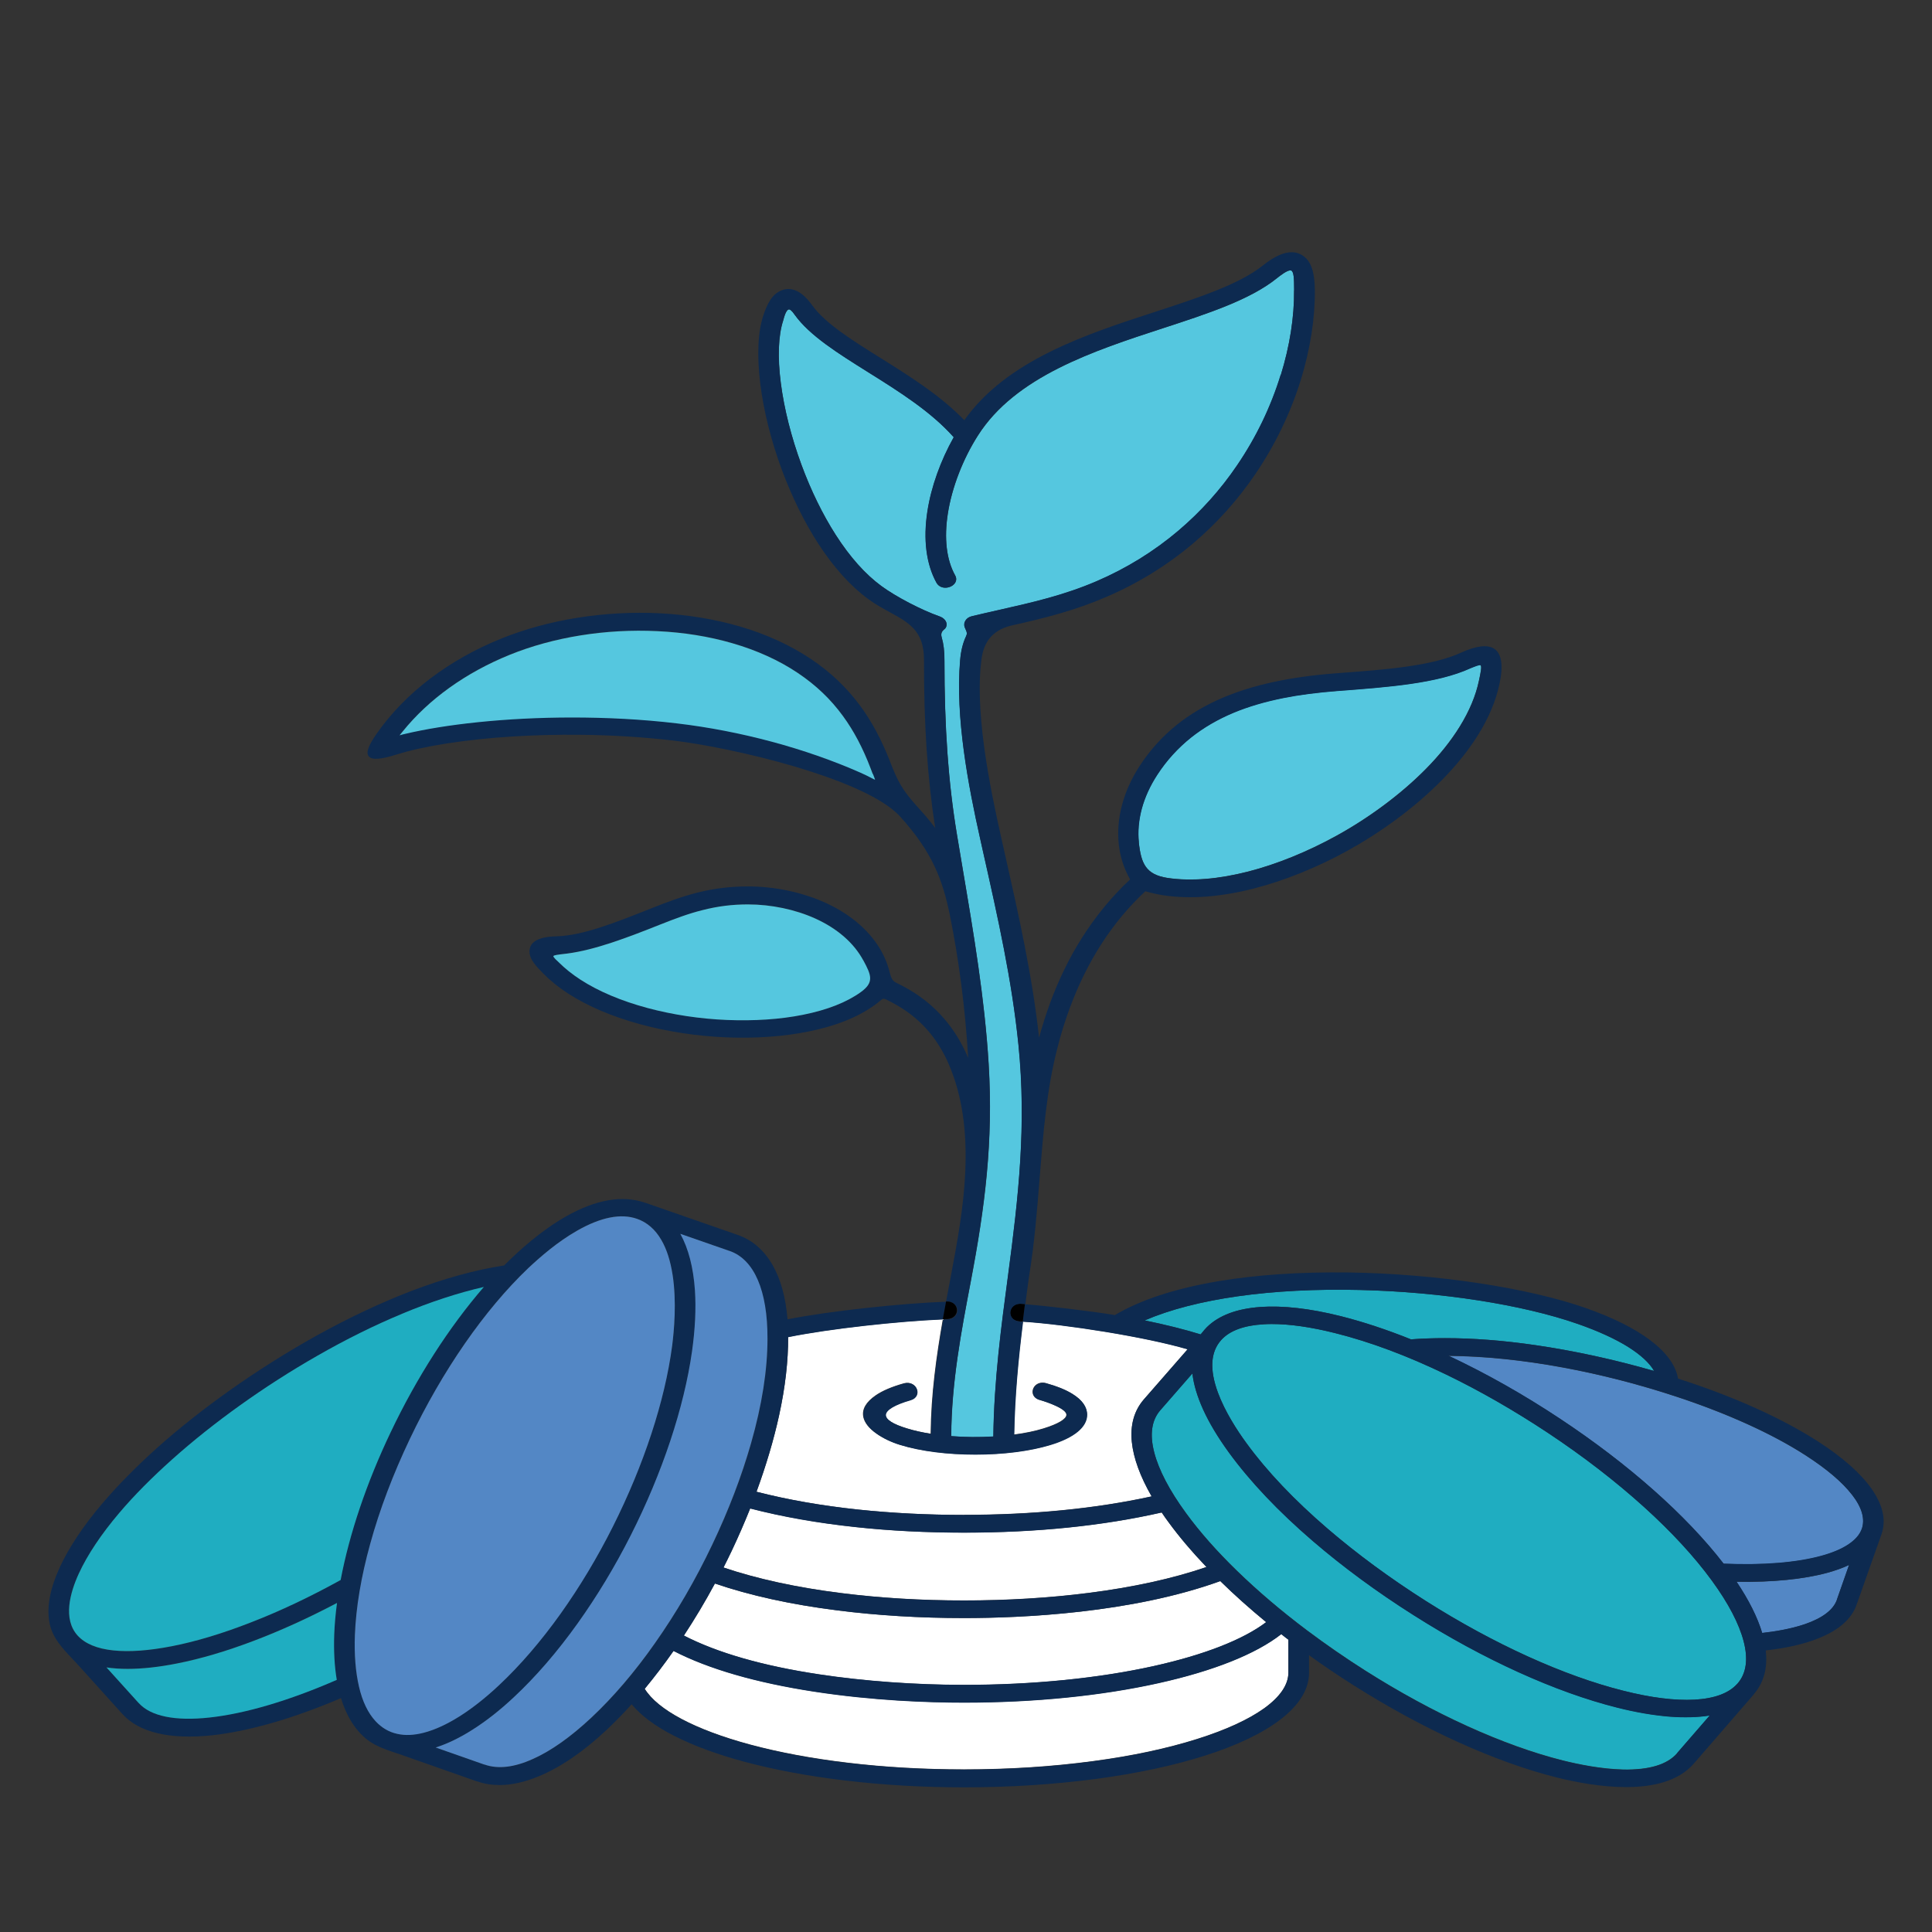 <?xml version="1.0" encoding="UTF-8"?>
<svg xmlns="http://www.w3.org/2000/svg" width="160" height="160" version="1.1" viewBox="0 0 160 160"><rect x="0" y="0" width="160" height="160" fill="#333333" stroke="none"/>
  
  <rect id="boundingBox" width="160" height="160" fill="none"/>
  <g>
    <path d="M79.84,125.46c-3.02,0-5.96-.15-8.73-.44-3.04-.32-5.89-.82-8.46-1.48.8-2.19,1.43-4.31,1.87-6.32.51-2.33.76-4.52.75-6.5,3.46-.7,9.11-1.31,12.81-1.47-.54,3.06-.98,6.22-1.01,9.48-.73-.11-1.39-.26-1.96-.44-1.17-.35-1.78-.74-1.77-1.12,0-.41.75-.85,2.04-1.22.53-.15.67-.57.53-.92-.13-.35-.54-.62-1.07-.47-.99.28-1.77.61-2.32.99-.81.56-1.15,1.15-1.03,1.78.09.48.47.96,1.09,1.39.53.37,1.22.7,1.95.93,1.68.51,3.89.8,6.22.8h0c2.33,0,4.55-.28,6.23-.8,1.95-.6,3.03-1.49,3.03-2.5,0-.65-.41-1.23-1.21-1.72-.56-.35-1.3-.64-2.19-.89-.3-.08-.59-.03-.81.14-.23.18-.34.48-.27.74.06.25.27.43.57.51.32.09.86.27,1.31.48.59.27.9.53.9.75,0,.35-.69.76-1.89,1.13-.71.22-1.53.39-2.45.51.05-3.19.36-6.31.73-9.36,3.52.22,10.17,1.27,13.66,2.29l-3.64,4.17c-.79.92-1.13,2.1-.98,3.51.13,1.33.68,2.85,1.64,4.51-4.63,1.01-9.86,1.53-15.53,1.53h-.01Z" fill="#fff"/>
    <path d="M153.39,123.8c.82,1.06,1.08,2.01.8,2.83-.17.48-.54.92-1.12,1.29-.56.37-1.31.69-2.23.94-2.04.56-4.84.79-8.09.65-3.08-4-7.89-8.26-13.54-12-3.03-2.01-6.14-3.76-9.24-5.22,2.97.03,6.15.35,9.48.97,3.16.58,6.37,1.41,9.53,2.46,4.18,1.39,7.85,3.06,10.6,4.84,1.73,1.12,3.01,2.21,3.81,3.25h0Z" fill="#5387c5"/>
    <path d="M153.13,129.61l-1.01,2.88c-.29.83-1.17,1.5-2.62,2.01-1.22.42-2.6.64-3.57.74-.39-1.3-1.1-2.72-2.12-4.24,2.96.05,5.57-.21,7.54-.75.65-.18,1.25-.39,1.77-.64h0Z" fill="#5387c5"/>
    <path d="M144.4,135.92c.39,1.49.22,2.67-.5,3.5,0,0-.02.03-.04.04-.7.78-1.89,1.21-3.54,1.3-1.61.09-3.59-.16-5.88-.74-4.93-1.24-10.74-3.88-16.35-7.43-2.97-1.88-5.7-3.89-8.13-5.98-2.76-2.37-5.03-4.75-6.73-7.09-.76-1.04-1.79-2.61-2.37-4.2-.7-1.91-.61-3.37.28-4.35.7-.78,1.89-1.21,3.54-1.3.21-.01.43-.02.65-.02,1.48,0,3.24.25,5.23.75,2.89.72,5.99,1.88,9.22,3.44,2.79,1.35,5.61,2.97,8.39,4.81,2.94,1.95,5.63,4.02,8,6.17,2.27,2.05,4.14,4.08,5.57,6.04l.03.04c1.37,1.87,2.25,3.56,2.63,5.02h0Z" fill="#1fadc1"/>
    <path d="M141.59,142.08l-2.69,3.1c-.82.95-2.32,1.4-4.47,1.36-1.81-.04-3.71-.43-5-.75-4.93-1.24-10.74-3.88-16.34-7.43-1.67-1.06-3.3-2.19-4.84-3.34-2.13-1.6-4.08-3.26-5.8-4.93-1.68-1.63-3.1-3.24-4.23-4.79-1.37-1.87-2.25-3.56-2.63-5.02-.39-1.49-.22-2.67.5-3.5l2.66-3.05c.1.91.4,1.91.88,2.97.51,1.13,1.24,2.34,2.15,3.59,1.76,2.41,4.09,4.87,6.93,7.31,2.5,2.15,5.31,4.22,8.36,6.15,5.77,3.66,11.76,6.38,16.88,7.66,1.54.39,2.99.63,4.3.74,1.23.1,2.35.07,3.33-.09v.02Z" fill="#1fadc1"/>
    <path d="M134.87,111.57c1.02.64,1.74,1.31,2.12,1.97-3.26-.94-6.65-1.68-9.83-2.14-2.66-.39-5.17-.58-7.49-.58-.98,0-1.92.03-2.82.1-2.03-.82-3.99-1.46-5.81-1.92-2.55-.64-4.79-.9-6.67-.76-1.95.14-3.43.7-4.41,1.66-.14.14-.26.28-.37.42-.05.06-.1.13-.16.19-1.31-.41-2.9-.81-4.63-1.16,4.18-1.8,10.49-2.7,17.83-2.52,6.71.16,13.45,1.21,18.03,2.81,1.71.6,3.12,1.25,4.22,1.93h0Z" fill="#1fadc1"/>
    <path d="M122.61,55.09c.12.08,0,.65-.13,1.26-.26,1.25-.8,2.54-1.6,3.83-.73,1.18-1.68,2.37-2.83,3.53-2.01,2.03-4.63,3.99-7.39,5.51-2.4,1.32-4.91,2.34-7.27,2.95-1.22.31-2.4.52-3.51.61-1.15.09-2.23.07-3.21-.08-1.76-.28-2.17-1.17-2.36-2.95h0c-.1-.9-.02-1.84.24-2.78.26-.96.69-1.91,1.28-2.81.77-1.19,1.72-2.23,2.81-3.1,1.02-.81,2.2-1.5,3.52-2.05,1.23-.51,2.56-.91,4.09-1.21,1.35-.27,2.83-.46,4.5-.59,4.25-.32,8.26-.62,11.02-1.88.37-.15.75-.31.84-.25h0Z" fill="#55c7df"/>
    <path d="M107.17,24.06c.02,2.19-.36,4.61-1.1,7-.82,2.64-2.03,5.15-3.6,7.46-1.38,2.04-3.02,3.86-4.87,5.43-2.02,1.72-4.3,3.12-6.78,4.19-2.7,1.16-5.3,1.75-8.04,2.37-.75.17-1.52.34-2.3.53-.23.06-.42.18-.52.36-.1.17-.12.36-.07.54h0l.02.04s.04.1.06.14c.12.27.15.35.03.6-.26.54-.42,1.18-.48,1.96-.41,4.71.67,10.38,1.66,14.79.08.36.16.72.24,1.08,1.23,5.47,2.39,10.63,2.93,15.99.67,6.65,0,12.57-.86,19.07-.57,4.28-1.17,8.71-1.22,13.36-1.17.07-2.34.06-3.49-.03.02-4.43.83-8.69,1.62-12.81,1.17-6.15,1.87-11.57,1.48-18.02-.33-5.42-1.26-10.88-2.15-16.16-.16-.92-.32-1.87-.47-2.8-.72-4.31-1.05-8.92-1.04-14.49,0-.73-.07-1.33-.23-1.88-.08-.29-.01-.48.23-.67.14-.11.21-.3.17-.49-.05-.24-.26-.45-.58-.57-1.49-.52-3.6-1.62-4.81-2.51-1.33-.98-2.61-2.41-3.79-4.25-1.07-1.67-2.05-3.67-2.83-5.79-.85-2.29-1.44-4.63-1.71-6.76-.28-2.16-.21-3.97.2-5.21h0c.19-.76.37-.89.46-.9.08-.01.23.06.49.44h0c1.24,1.73,3.6,3.2,6.09,4.76,2.56,1.6,5.2,3.26,7.08,5.38-1.09,1.94-1.87,4.12-2.18,6.13-.36,2.33-.1,4.38.75,5.92.14.25.37.39.67.41.31.02.64-.11.82-.33.17-.21.19-.46.05-.7-.72-1.29-.92-3.06-.6-5.11.33-2.15,1.24-4.5,2.49-6.46,3.11-4.89,9.6-7.02,15.33-8.89,3.71-1.21,7.21-2.35,9.42-4.13.23-.18.93-.74,1.19-.65.23.09.24.72.25,1.53v.13h0Z" fill="#55c7df"/>
    <path d="M106.7,135.79v2.71c0,1.01-.68,2.01-2.01,2.97-1.3.93-3.17,1.79-5.55,2.54-2.5.79-5.41,1.41-8.66,1.84-3.37.45-6.95.68-10.64.68-3.31,0-6.55-.18-9.62-.55-2.96-.35-5.69-.86-8.11-1.51-4.55-1.23-7.64-2.87-8.72-4.62.81-.98,1.61-2.03,2.39-3.14,2.91,1.5,6.83,2.63,11.64,3.37,4.89.75,9.45.91,12.42.91,5.8,0,11.38-.56,16.14-1.62,4.52-1,8.02-2.4,10.13-4.05.2.15.39.31.59.46h0Z" fill="#fff"/>
    <path d="M101.06,130.94c1.16,1.14,2.44,2.28,3.8,3.4-1.91,1.45-5.13,2.71-9.31,3.64-4.6,1.02-10.04,1.56-15.71,1.56-4.04,0-8.3-.31-12-.87-4.68-.71-8.45-1.79-11.21-3.22.9-1.37,1.77-2.82,2.57-4.31,2.9.99,6.3,1.74,10.11,2.22,3.32.42,6.86.64,10.52.64,4.78,0,13.87-.4,21.22-3.06h0Z" fill="#fff"/>
    <path d="M96.78,126.07c.87,1.2,1.93,2.44,3.13,3.7-2.8.96-6.09,1.68-9.8,2.15-3.23.41-6.68.62-10.26.62s-6.97-.2-10.18-.61c-3.68-.46-6.97-1.18-9.76-2.12.23-.45.45-.91.67-1.36.56-1.17,1.07-2.35,1.54-3.53,2.66.68,5.6,1.2,8.73,1.54,2.86.31,5.89.46,8.99.46,5.99,0,11.49-.56,16.36-1.67.18.27.37.54.57.81h.01Z" fill="#fff"/>
    <path d="M65.27,110.72c.01,1.98-.24,4.17-.75,6.5-.44,2.01-1.07,4.13-1.87,6.32,2.57.66,5.42,1.16,8.46,1.48,2.77.29,5.71.44,8.73.44,5.68,0,10.9-.51,15.53-1.53-.95-1.66-1.5-3.17-1.64-4.5-.14-1.41.19-2.59.98-3.51l3.64-4.17c-3.49-1.03-10.14-2.07-13.66-2.29.06-.48.12-.97.18-1.45,1.72.13,5.59.58,7.46.9,2.12-1.26,4.99-2.2,8.53-2.8,3.19-.54,6.82-.78,10.78-.73,3.6.05,7.35.36,10.85.89,3.41.52,6.45,1.22,8.79,2.04,4.59,1.6,7.32,3.68,7.69,5.86,4.59,1.47,8.61,3.28,11.63,5.23,2.01,1.3,3.49,2.61,4.4,3.9.94,1.35,1.22,2.61.82,3.75l-2.07,5.86c-.41,1.16-1.46,2.09-3.13,2.76-1.19.48-2.66.82-4.39,1.01.17,1.45-.16,2.66-.96,3.59,0,0,0,0,0,.02l-5,5.77c-1.28,1.47-3.41,1.94-5.61,1.94-2.06,0-4.18-.41-5.71-.79-5.12-1.28-11.11-4-16.88-7.66-1.25-.79-2.48-1.62-3.66-2.47v1.45c0,1.35-.79,2.65-2.34,3.85-1.49,1.15-3.62,2.17-6.33,3.03-2.59.82-5.6,1.46-8.95,1.91-3.47.46-7.15.7-10.94.7-3.4,0-6.72-.19-9.88-.57-3.05-.36-5.87-.89-8.36-1.56-2.26-.61-4.2-1.33-5.79-2.14-1.57-.8-2.74-1.68-3.51-2.61-.68.76-1.38,1.47-2.06,2.11-1.95,1.83-3.86,3.13-5.67,3.87-1.14.47-2.21.71-3.21.71-.65,0-1.27-.1-1.84-.3h-.02l-6.06-2.13c-.22-.08-.42-.15-.62-.21-1.36-.46-2.34-.79-3.31-2.01-.54-.68-.97-1.54-1.28-2.55-3.95,1.69-7.64,2.75-10.68,3.08-3.47.37-6.03-.23-7.4-1.74l-.02-.02h0l-3.61-4c-.18-.2-.37-.39-.54-.58-.86-.91-1.67-1.76-1.9-3.02-.23-1.28.06-2.81.85-4.53.76-1.65,1.94-3.43,3.51-5.28,1.29-1.52,2.83-3.08,4.59-4.66,1.74-1.55,3.79-3.18,5.95-4.71,2.34-1.66,4.77-3.19,7.21-4.55,2.67-1.48,5.3-2.72,7.82-3.69,2.75-1.05,5.35-1.77,7.73-2.13,1.19-1.2,3.04-2.88,5.14-4.07,2.46-1.39,4.65-1.77,6.51-1.13h.02l7.67,2.67c1.22.42,2.19,1.27,2.9,2.51.67,1.17,1.08,2.68,1.23,4.48,3.54-.7,9.43-1.32,13.14-1.46-.09.49-.18.98-.27,1.47-3.71.16-9.36.77-12.81,1.47v-.02ZM154.18,126.62c.29-.82.02-1.77-.8-2.83-.8-1.04-2.08-2.13-3.81-3.25-2.75-1.78-6.42-3.45-10.6-4.84-3.16-1.05-6.37-1.87-9.53-2.46-3.33-.61-6.52-.94-9.48-.97,3.1,1.45,6.21,3.21,9.24,5.22,5.65,3.74,10.46,8,13.54,12,3.26.14,6.05-.09,8.09-.65.92-.25,1.67-.57,2.23-.94.57-.38.95-.81,1.12-1.29h0ZM152.12,132.48l1.01-2.88c-.52.24-1.12.46-1.77.64-1.97.54-4.58.8-7.54.75,1.02,1.52,1.73,2.94,2.12,4.24.97-.11,2.35-.32,3.57-.74,1.44-.5,2.32-1.18,2.62-2.01h0ZM143.9,139.42c.72-.83.89-2,.5-3.5-.38-1.45-1.26-3.14-2.63-5.02l-.03-.04c-1.43-1.95-3.3-3.98-5.57-6.04-2.37-2.14-5.06-4.22-8-6.17-2.78-1.84-5.6-3.46-8.39-4.81-3.23-1.56-6.33-2.72-9.22-3.44-1.99-.5-3.75-.75-5.23-.75-.22,0-.44,0-.65.02-1.65.09-2.84.53-3.54,1.3-.89.98-.98,2.45-.28,4.35.59,1.59,1.61,3.17,2.37,4.2,1.7,2.33,3.97,4.72,6.73,7.09,2.43,2.08,5.16,4.09,8.13,5.98,5.61,3.56,11.41,6.2,16.35,7.43,2.29.58,4.27.82,5.88.74,1.65-.09,2.84-.53,3.54-1.3l.04-.04h0ZM138.89,145.18l2.69-3.1c-.98.15-2.1.18-3.33.09-1.31-.11-2.76-.35-4.3-.74-5.12-1.28-11.11-4-16.88-7.66-3.05-1.93-5.86-4-8.36-6.15-2.84-2.44-5.17-4.9-6.93-7.31-.91-1.25-1.64-2.46-2.15-3.59-.48-1.07-.78-2.06-.88-2.97l-2.66,3.05c-.72.83-.89,2-.5,3.5.38,1.46,1.26,3.14,2.63,5.02,1.13,1.55,2.55,3.16,4.23,4.79,1.72,1.67,3.67,3.33,5.8,4.93,1.54,1.16,3.16,2.28,4.84,3.34,5.61,3.56,11.41,6.2,16.34,7.43,1.28.32,3.19.71,5,.75,2.14.04,3.65-.41,4.47-1.36v-.02ZM136.99,113.54c-.38-.66-1.1-1.32-2.12-1.97-1.09-.69-2.51-1.34-4.21-1.93-4.58-1.6-11.32-2.65-18.03-2.81-7.34-.17-13.65.72-17.83,2.52,1.73.36,3.33.76,4.63,1.16.06-.07.11-.13.16-.19.11-.14.23-.28.37-.42.98-.96,2.46-1.52,4.41-1.66,1.87-.13,4.12.12,6.67.76,1.82.46,3.77,1.1,5.81,1.92.91-.07,1.85-.1,2.82-.1,2.32,0,4.82.19,7.49.58,3.18.46,6.58,1.2,9.83,2.14ZM106.7,138.51v-2.71c-.2-.15-.4-.3-.59-.46-2.11,1.65-5.61,3.04-10.13,4.05-4.75,1.06-10.33,1.62-16.14,1.62-2.97,0-7.53-.16-12.42-.91-4.81-.74-8.73-1.87-11.64-3.37-.77,1.1-1.58,2.16-2.39,3.14,1.08,1.75,4.17,3.39,8.72,4.62,2.41.65,5.14,1.16,8.11,1.51,3.07.36,6.31.55,9.62.55,3.69,0,7.27-.23,10.64-.68,3.25-.43,6.16-1.05,8.66-1.84,2.38-.75,4.24-1.61,5.55-2.54,1.33-.96,2.01-1.96,2.01-2.97h0ZM104.86,134.34c-1.36-1.12-2.64-2.26-3.8-3.4-7.35,2.66-16.44,3.06-21.22,3.06-3.66,0-7.2-.21-10.52-.64-3.81-.48-7.21-1.23-10.11-2.22-.8,1.49-1.67,2.94-2.57,4.31,2.76,1.42,6.53,2.51,11.21,3.21,3.69.56,7.96.87,12,.87,5.67,0,11.11-.54,15.71-1.56,4.18-.93,7.4-2.19,9.31-3.64h0ZM99.91,129.77c-1.2-1.26-2.25-2.5-3.13-3.7-.2-.27-.39-.54-.57-.81-4.87,1.11-10.37,1.67-16.36,1.67-3.11,0-6.13-.15-8.99-.46-3.14-.33-6.07-.85-8.73-1.54-.47,1.17-.99,2.36-1.54,3.53-.22.46-.44.91-.67,1.36,2.8.95,6.08,1.66,9.76,2.12,3.21.4,6.63.61,10.18.61s7.02-.21,10.26-.62c3.71-.47,7.01-1.19,9.8-2.15h-.01ZM63.56,110.85c0-3.97-1.11-6.54-3.13-7.25l-4.08-1.42c.68,1.23,1.08,2.8,1.21,4.67.1,1.51.02,3.21-.24,5.06-.66,4.67-2.46,10.08-5.07,15.23-1.32,2.61-2.8,5.07-4.41,7.31-1.68,2.35-3.45,4.4-5.27,6.1-1.15,1.07-2.3,1.98-3.42,2.69-1.05.67-2.08,1.17-3.06,1.48l3.99,1.4.08.03c1.1.38,2.43.22,3.98-.47,1.5-.68,3.14-1.83,4.85-3.43,1.8-1.68,3.57-3.75,5.26-6.16,1.76-2.5,3.35-5.25,4.75-8.17,1.35-2.83,2.43-5.64,3.2-8.36.9-3.16,1.36-6.09,1.37-8.7h0ZM55.66,111.49c.17-1.25.39-3.68.04-5.93-.18-1.16-.49-2.13-.93-2.88-.5-.87-1.18-1.46-2.01-1.75-1.34-.47-3-.14-4.95.97-.81.46-1.59,1.01-2.28,1.56-.69.55-1.3,1.1-1.78,1.55-3.63,3.45-7.11,8.48-9.81,14.15-1.39,2.93-2.5,5.85-3.28,8.68-.76,2.74-1.18,5.28-1.27,7.56-.06,1.63.05,3.07.34,4.27.29,1.22.75,2.19,1.37,2.86.5.54,1.1.89,1.79,1.05.66.15,1.4.12,2.2-.09,1.82-.46,3.98-1.82,6.23-3.93,1.77-1.65,3.49-3.66,5.13-5.96,1.57-2.2,3.01-4.62,4.31-7.19,2.56-5.09,4.3-10.39,4.9-14.93h0ZM40.07,106.59c-2.14.49-4.42,1.24-6.8,2.23-2.28.95-4.64,2.12-7.02,3.48-4.32,2.47-8.58,5.51-11.99,8.56-1.69,1.51-3.17,3-4.39,4.44-1.51,1.77-2.63,3.46-3.35,5.02-.73,1.59-1.34,3.77-.1,5.14.61.67,1.61,1.09,2.96,1.23,1.32.14,2.96.02,4.85-.35,2.01-.4,4.23-1.06,6.59-1.99,2.4-.94,4.88-2.11,7.38-3.49.73-3.85,2.16-8.08,4.14-12.23,2.16-4.54,4.83-8.69,7.72-12.04h0ZM27.67,135.36c.03-.83.11-1.71.23-2.62-2.35,1.24-4.68,2.29-6.93,3.15-2.27.86-4.41,1.49-6.36,1.87-1.48.29-2.83.44-4.04.44-.62,0-1.21-.04-1.76-.12l2.63,2.91.05.05c.98,1.08,3.01,1.5,5.84,1.19,2.96-.32,6.6-1.4,10.55-3.12-.19-1.13-.26-2.39-.21-3.76h0Z" fill="#0d2a50"/>
    <path d="M84.88,108c-.06.48-.12.96-.18,1.45-.09,0-.18-.01-.26-.02-.32-.02-.57-.15-.7-.38-.14-.24-.12-.55.06-.78.16-.21.43-.32.75-.3.1,0,.21.01.34.02h0Z"/>
    <path d="M94.31,69.76h0c.19,1.78.59,2.67,2.36,2.95.98.15,2.06.18,3.21.08,1.11-.09,2.29-.3,3.51-.61,2.36-.61,4.88-1.63,7.28-2.95,2.76-1.52,5.38-3.48,7.39-5.51,1.15-1.16,2.1-2.35,2.83-3.53.8-1.29,1.34-2.58,1.6-3.83.13-.61.25-1.18.13-1.26-.09-.06-.47.1-.84.25-2.76,1.26-6.78,1.56-11.02,1.88-1.68.13-3.15.32-4.5.59-1.53.31-2.86.7-4.09,1.21-1.32.55-2.5,1.24-3.52,2.05-1.09.87-2.04,1.91-2.81,3.1-.59.91-1.02,1.85-1.28,2.81-.25.95-.33,1.89-.24,2.78h-.01ZM78.35,107.78c.12-.64.24-1.27.36-1.9.59-3.12,1.1-5.94,1.23-8.84.15-3.42-.27-6.28-1.3-8.75-.48-1.16-1.12-2.19-1.88-3.04-.77-.87-1.71-1.6-2.78-2.17-.05-.02-.09-.05-.13-.07-.35-.19-.54-.29-.66-.3-.09,0-.16.05-.34.2-.1.09-.25.21-.45.35-1.35.97-3.15,1.7-5.37,2.15-2.07.43-4.45.6-6.88.5-2.41-.1-4.85-.47-7.07-1.07-2.36-.64-4.39-1.5-6.03-2.56-.79-.51-1.48-1.07-2.06-1.66-.6-.61-1.06-1.11-1.13-1.66-.04-.36.05-.65.28-.88.35-.34,1-.52,1.98-.54,2.16-.06,4.91-1.16,7.83-2.32,1.2-.48,2.5-.97,3.85-1.31,1.38-.34,2.7-.5,4.15-.5h0c2.25,0,4.56.5,6.49,1.39,2.11.98,3.7,2.39,4.61,4.08.24.45.43.92.56,1.39.25.94.28.96.82,1.22.1.05.2.1.33.17,1.39.73,2.52,1.63,3.48,2.76.78.92,1.42,1.96,1.94,3.19-.24-4.07-.77-8.15-1.52-11.84-.6-2.93-1.46-5.21-4.1-8.13-1.59-1.77-5.62-3.23-8.71-4.15-3.78-1.12-7.74-1.88-10-2.15-5.43-.64-10.26-.54-13.36-.35-3.89.24-7.41.79-9.66,1.5-1.27.4-1.99.46-2.27.17s-.08-.88.64-1.91c1.18-1.68,2.67-3.22,4.44-4.56,1.74-1.32,3.71-2.43,5.86-3.3,3.9-1.58,8.57-2.33,13.14-2.1,2.34.12,4.58.49,6.66,1.1,2.19.64,4.16,1.55,5.85,2.68,1.63,1.09,2.96,2.36,4.08,3.87.99,1.34,1.81,2.89,2.52,4.73.58,1.51.99,2.27,2.16,3.57.51.56,1.03,1.14,1.54,1.83-.65-4.16-.94-8.61-.93-13.96,0-2.37-1.26-3.05-2.85-3.92-.58-.32-1.17-.64-1.77-1.08-1.46-1.07-2.85-2.61-4.13-4.58-1.15-1.77-2.19-3.89-3.02-6.12-.89-2.41-1.51-4.88-1.79-7.15-.28-2.32-.2-4.27.26-5.65.34-1.03.74-1.65,1.25-1.94.36-.21.74-.28,1.1-.21.58.11,1.13.54,1.7,1.33,1.07,1.49,3.29,2.88,5.64,4.35,2.45,1.53,4.97,3.11,6.95,5.16,3.52-4.97,10.06-7.11,15.85-8.99,3.55-1.16,6.91-2.26,8.87-3.82.96-.77,1.77-1.13,2.47-1.1.42.02.8.19,1.12.51.48.48.71,1.32.72,2.65.02,2.31-.38,4.86-1.15,7.37-.86,2.78-2.13,5.41-3.77,7.83-1.46,2.15-3.2,4.09-5.16,5.75-2.15,1.82-4.57,3.31-7.2,4.44-2.56,1.1-5.02,1.74-7.92,2.38-.8.21-1.38.57-1.78,1.1-.34.45-.55,1.02-.64,1.76-.24,1.86-.16,4.29.24,7.23.37,2.72.96,5.46,1.37,7.29.12.55.25,1.1.37,1.65,1.11,4.92,2.25,10,2.8,15.08.27-.98.57-1.92.9-2.83.72-1.96,1.61-3.79,2.65-5.43,1.14-1.8,2.48-3.43,3.99-4.84-.51-.9-.83-1.88-.94-2.94-.11-1.04-.02-2.13.27-3.22.29-1.1.78-2.19,1.45-3.22.84-1.3,1.87-2.44,3.06-3.4,1.11-.9,2.41-1.66,3.84-2.27,2.52-1.07,5.58-1.73,9.36-2.02,4.08-.3,7.93-.59,10.37-1.71,1.25-.57,2.16-.68,2.72-.34.63.39.79,1.37.47,2.89-1.2,5.75-7.29,10.92-12.59,13.85-2.56,1.41-5.27,2.5-7.83,3.15-1.33.34-2.62.55-3.83.65-1.26.1-2.46.06-3.55-.1-.53-.08-1.05-.2-1.54-.34-2.73,2.54-4.84,5.81-6.28,9.74-.38,1.03-.72,2.12-1,3.24-.89,3.44-1.17,6.99-1.47,10.75-.21,2.68-.43,5.44-.89,8.24-.1.74-.2,1.48-.29,2.22-.12,0-.24-.02-.34-.02-.32-.02-.58.09-.75.3-.17.22-.2.54-.06.78.13.23.38.36.7.38.08,0,.17,0,.26.02-.38,3.05-.68,6.17-.73,9.36.92-.12,1.74-.29,2.45-.51,1.2-.37,1.89-.78,1.89-1.13,0-.22-.31-.48-.9-.75-.45-.21-.99-.39-1.31-.48-.3-.08-.5-.26-.57-.51-.07-.26.04-.56.27-.74.22-.17.5-.22.81-.14.89.24,1.63.54,2.19.89.81.5,1.21,1.08,1.21,1.72,0,1.02-1.08,1.91-3.03,2.5-1.68.51-3.89.8-6.23.8h0c-2.33,0-4.54-.28-6.22-.8-.73-.22-1.42-.55-1.95-.93-.62-.43-.99-.92-1.09-1.39-.12-.63.22-1.23,1.03-1.78.55-.38,1.33-.72,2.32-.99.53-.15.94.12,1.07.47.13.34,0,.77-.53.92-1.29.37-2.04.81-2.04,1.22,0,.38.61.77,1.77,1.12.58.18,1.24.32,1.96.44.03-3.27.47-6.42,1.01-9.48.12,0,.24,0,.36-.01.55-.02.82-.39.81-.76-.02-.36-.32-.72-.87-.7h-.03l-.03-.02ZM106.07,31.06c.74-2.39,1.12-4.81,1.1-7v-.13c0-.8-.01-1.44-.25-1.53-.26-.1-.96.46-1.19.65-2.21,1.77-5.71,2.92-9.42,4.13-5.73,1.87-12.23,3.99-15.33,8.89-1.25,1.96-2.15,4.32-2.49,6.46-.32,2.05-.11,3.82.6,5.11.14.25.12.5-.05.7-.18.22-.51.35-.82.33-.29-.02-.53-.17-.67-.41-.85-1.54-1.11-3.59-.75-5.92.31-2.02,1.09-4.19,2.18-6.13-1.88-2.12-4.52-3.78-7.08-5.38-2.49-1.56-4.85-3.03-6.09-4.76h0c-.26-.39-.41-.46-.49-.45-.09.01-.27.14-.46.9h0c-.41,1.25-.48,3.05-.2,5.21.28,2.13.87,4.47,1.71,6.76.78,2.12,1.76,4.12,2.83,5.79,1.18,1.85,2.46,3.28,3.79,4.25,1.21.89,3.33,1.99,4.81,2.51.32.11.53.32.58.57.04.19-.03.38-.17.49-.25.19-.31.39-.23.67.16.55.23,1.14.23,1.88,0,5.58.32,10.18,1.04,14.49.16.94.32,1.88.47,2.8.9,5.28,1.82,10.75,2.15,16.16.39,6.44-.31,11.86-1.48,18.02-.78,4.12-1.6,8.39-1.62,12.81,1.15.09,2.32.1,3.49.03.06-4.65.65-9.08,1.22-13.36.87-6.5,1.53-12.41.86-19.07-.54-5.36-1.7-10.52-2.93-15.99-.08-.36-.16-.72-.24-1.08-.99-4.41-2.07-10.08-1.66-14.79.07-.78.23-1.42.48-1.96.12-.25.09-.32-.03-.6-.02-.04-.04-.09-.06-.14l-.02-.04h0c-.06-.18-.04-.38.07-.54.11-.18.29-.3.52-.36.78-.19,1.56-.36,2.3-.53,2.75-.62,5.34-1.21,8.04-2.37,2.47-1.06,4.75-2.47,6.78-4.19,1.85-1.57,3.49-3.39,4.87-5.43,1.57-2.31,2.78-4.82,3.59-7.46h.02ZM72.46,64.58c-.02-.09-.09-.28-.18-.49-.03-.06-.05-.13-.08-.21-.03-.07-.06-.15-.09-.24-.65-1.71-1.41-3.13-2.3-4.36-1.02-1.39-2.24-2.56-3.73-3.56-1.56-1.05-3.39-1.88-5.43-2.47-1.94-.56-4.03-.9-6.21-1-4.26-.2-8.61.49-12.23,1.96-3.64,1.48-6.71,3.68-8.87,6.36-.05.06-.09.11-.13.16-.05.06-.09.11-.12.15.03,0,.06-.02.1-.03.09-.02.21-.06.35-.09,3.27-.78,8.28-1.36,13.84-1.36,2.81,0,5.76.15,8.69.49,5.25.62,10.65,2.07,15.19,4.08.37.17.66.31.87.42.14.07.27.14.34.17v.02ZM71.29,82.16c1.12-.81.87-1.39.2-2.64-.77-1.43-2.14-2.63-3.97-3.46-1.66-.76-3.65-1.17-5.58-1.17h0c-1.31,0-2.5.15-3.75.47-1.14.29-2.23.69-3.52,1.2-2.74,1.09-5.39,2.1-7.7,2.4-.12.02-.23.03-.34.04-.41.05-.77.1-.8.17-.04.09.33.41.45.52h0c.5.51,1.1.99,1.79,1.44,1.5.97,3.37,1.76,5.56,2.35,2.06.55,4.33.89,6.58.99,2.24.09,4.41-.06,6.29-.43,2-.4,3.61-1.03,4.79-1.88Z" fill="#0d2a50"/>
    <path d="M78.44,109.24c-.12,0-.24,0-.36.01.09-.49.18-.98.27-1.47h.03c.55-.02.86.34.87.7.02.36-.26.74-.81.76Z"/>
    <path d="M72.29,64.09c.08.21.16.4.18.49-.07-.03-.2-.09-.34-.17-.21-.11-.49-.25-.87-.42-4.55-2.01-9.94-3.46-15.19-4.08-2.93-.35-5.88-.49-8.69-.49-5.56,0-10.57.58-13.84,1.36-.14.03-.26.06-.35.09-.03,0-.07.02-.1.03.03-.04.08-.1.12-.15.04-.05.08-.1.13-.16,2.16-2.68,5.22-4.88,8.87-6.36,3.62-1.47,7.97-2.17,12.23-1.96,2.19.1,4.28.44,6.21,1,2.04.59,3.87,1.42,5.43,2.47,1.49,1,2.71,2.16,3.73,3.56.9,1.23,1.65,2.65,2.3,4.36.03.09.06.16.09.24.03.07.06.14.08.21v-.02Z" fill="#55c7df"/>
    <path d="M71.49,79.52c.67,1.24.92,1.83-.2,2.64-1.18.85-2.79,1.48-4.79,1.88-1.88.38-4.05.52-6.29.43-2.25-.09-4.53-.44-6.58-.99-2.19-.59-4.06-1.38-5.56-2.35-.69-.45-1.29-.93-1.79-1.43h0c-.12-.11-.48-.43-.45-.52.03-.08.39-.12.8-.17.1-.01.21-.03.34-.04,2.31-.3,4.96-1.31,7.7-2.4,1.29-.51,2.38-.92,3.52-1.2,1.25-.32,2.45-.47,3.75-.47h0c1.93,0,3.92.42,5.58,1.17,1.83.83,3.2,2.03,3.97,3.46h0Z" fill="#55c7df"/>
    <path d="M60.43,103.6c2.03.71,3.14,3.28,3.13,7.25,0,2.61-.46,5.53-1.37,8.7-.78,2.72-1.85,5.53-3.2,8.36-1.39,2.93-2.99,5.67-4.75,8.17-1.69,2.41-3.47,4.48-5.26,6.16-1.71,1.6-3.34,2.76-4.85,3.43-1.54.7-2.88.85-3.98.47l-.08-.02-3.99-1.4c.98-.31,2.01-.81,3.06-1.48,1.12-.71,2.27-1.61,3.42-2.69,1.82-1.7,3.59-3.75,5.27-6.1,1.6-2.24,3.09-4.7,4.41-7.31,2.61-5.16,4.41-10.57,5.07-15.23.26-1.85.34-3.55.24-5.06-.13-1.87-.53-3.44-1.21-4.67l4.08,1.42h0Z" fill="#5387c5"/>
    <path d="M55.7,105.56c.35,2.26.12,4.69-.04,5.93-.6,4.53-2.34,9.83-4.9,14.93-1.29,2.57-2.74,4.98-4.31,7.19-1.64,2.3-3.37,4.31-5.13,5.96-2.25,2.11-4.41,3.46-6.23,3.93-.81.21-1.55.24-2.2.09-.69-.15-1.29-.51-1.79-1.05-.62-.67-1.09-1.63-1.37-2.86-.28-1.2-.4-2.64-.34-4.27.09-2.28.51-4.82,1.27-7.56.78-2.84,1.89-5.76,3.28-8.68,2.7-5.67,6.19-10.7,9.81-14.15.48-.45,1.09-1,1.78-1.55s1.47-1.1,2.28-1.56c1.95-1.11,3.62-1.44,4.95-.97.83.29,1.51.88,2.01,1.75.44.75.75,1.72.93,2.88h0Z" fill="#5387c5"/>
    <path d="M33.27,108.81c2.37-.99,4.66-1.74,6.8-2.23-2.89,3.34-5.56,7.5-7.72,12.04-1.98,4.15-3.41,8.38-4.14,12.23-2.5,1.38-4.98,2.56-7.38,3.49-2.37.93-4.59,1.6-6.59,1.99-1.9.37-3.53.49-4.85.35-1.36-.14-2.35-.56-2.96-1.23-1.24-1.37-.63-3.55.1-5.14.72-1.56,1.85-3.25,3.35-5.02,1.22-1.44,2.7-2.93,4.39-4.44,3.41-3.05,7.66-6.09,11.99-8.56,2.37-1.36,4.73-2.53,7.02-3.48h0Z" fill="#1fadc1"/>
    <path d="M27.91,132.74c-.12.91-.2,1.79-.23,2.62-.05,1.37.02,2.63.21,3.76-3.94,1.72-7.59,2.8-10.55,3.12-2.84.31-4.86-.11-5.84-1.19l-.05-.05-2.63-2.91c.55.08,1.13.12,1.76.12,1.21,0,2.57-.15,4.04-.44,1.95-.38,4.09-1.01,6.36-1.87,2.25-.85,4.58-1.91,6.93-3.15h0Z" fill="#1fadc1"/>
  </g>
</svg>